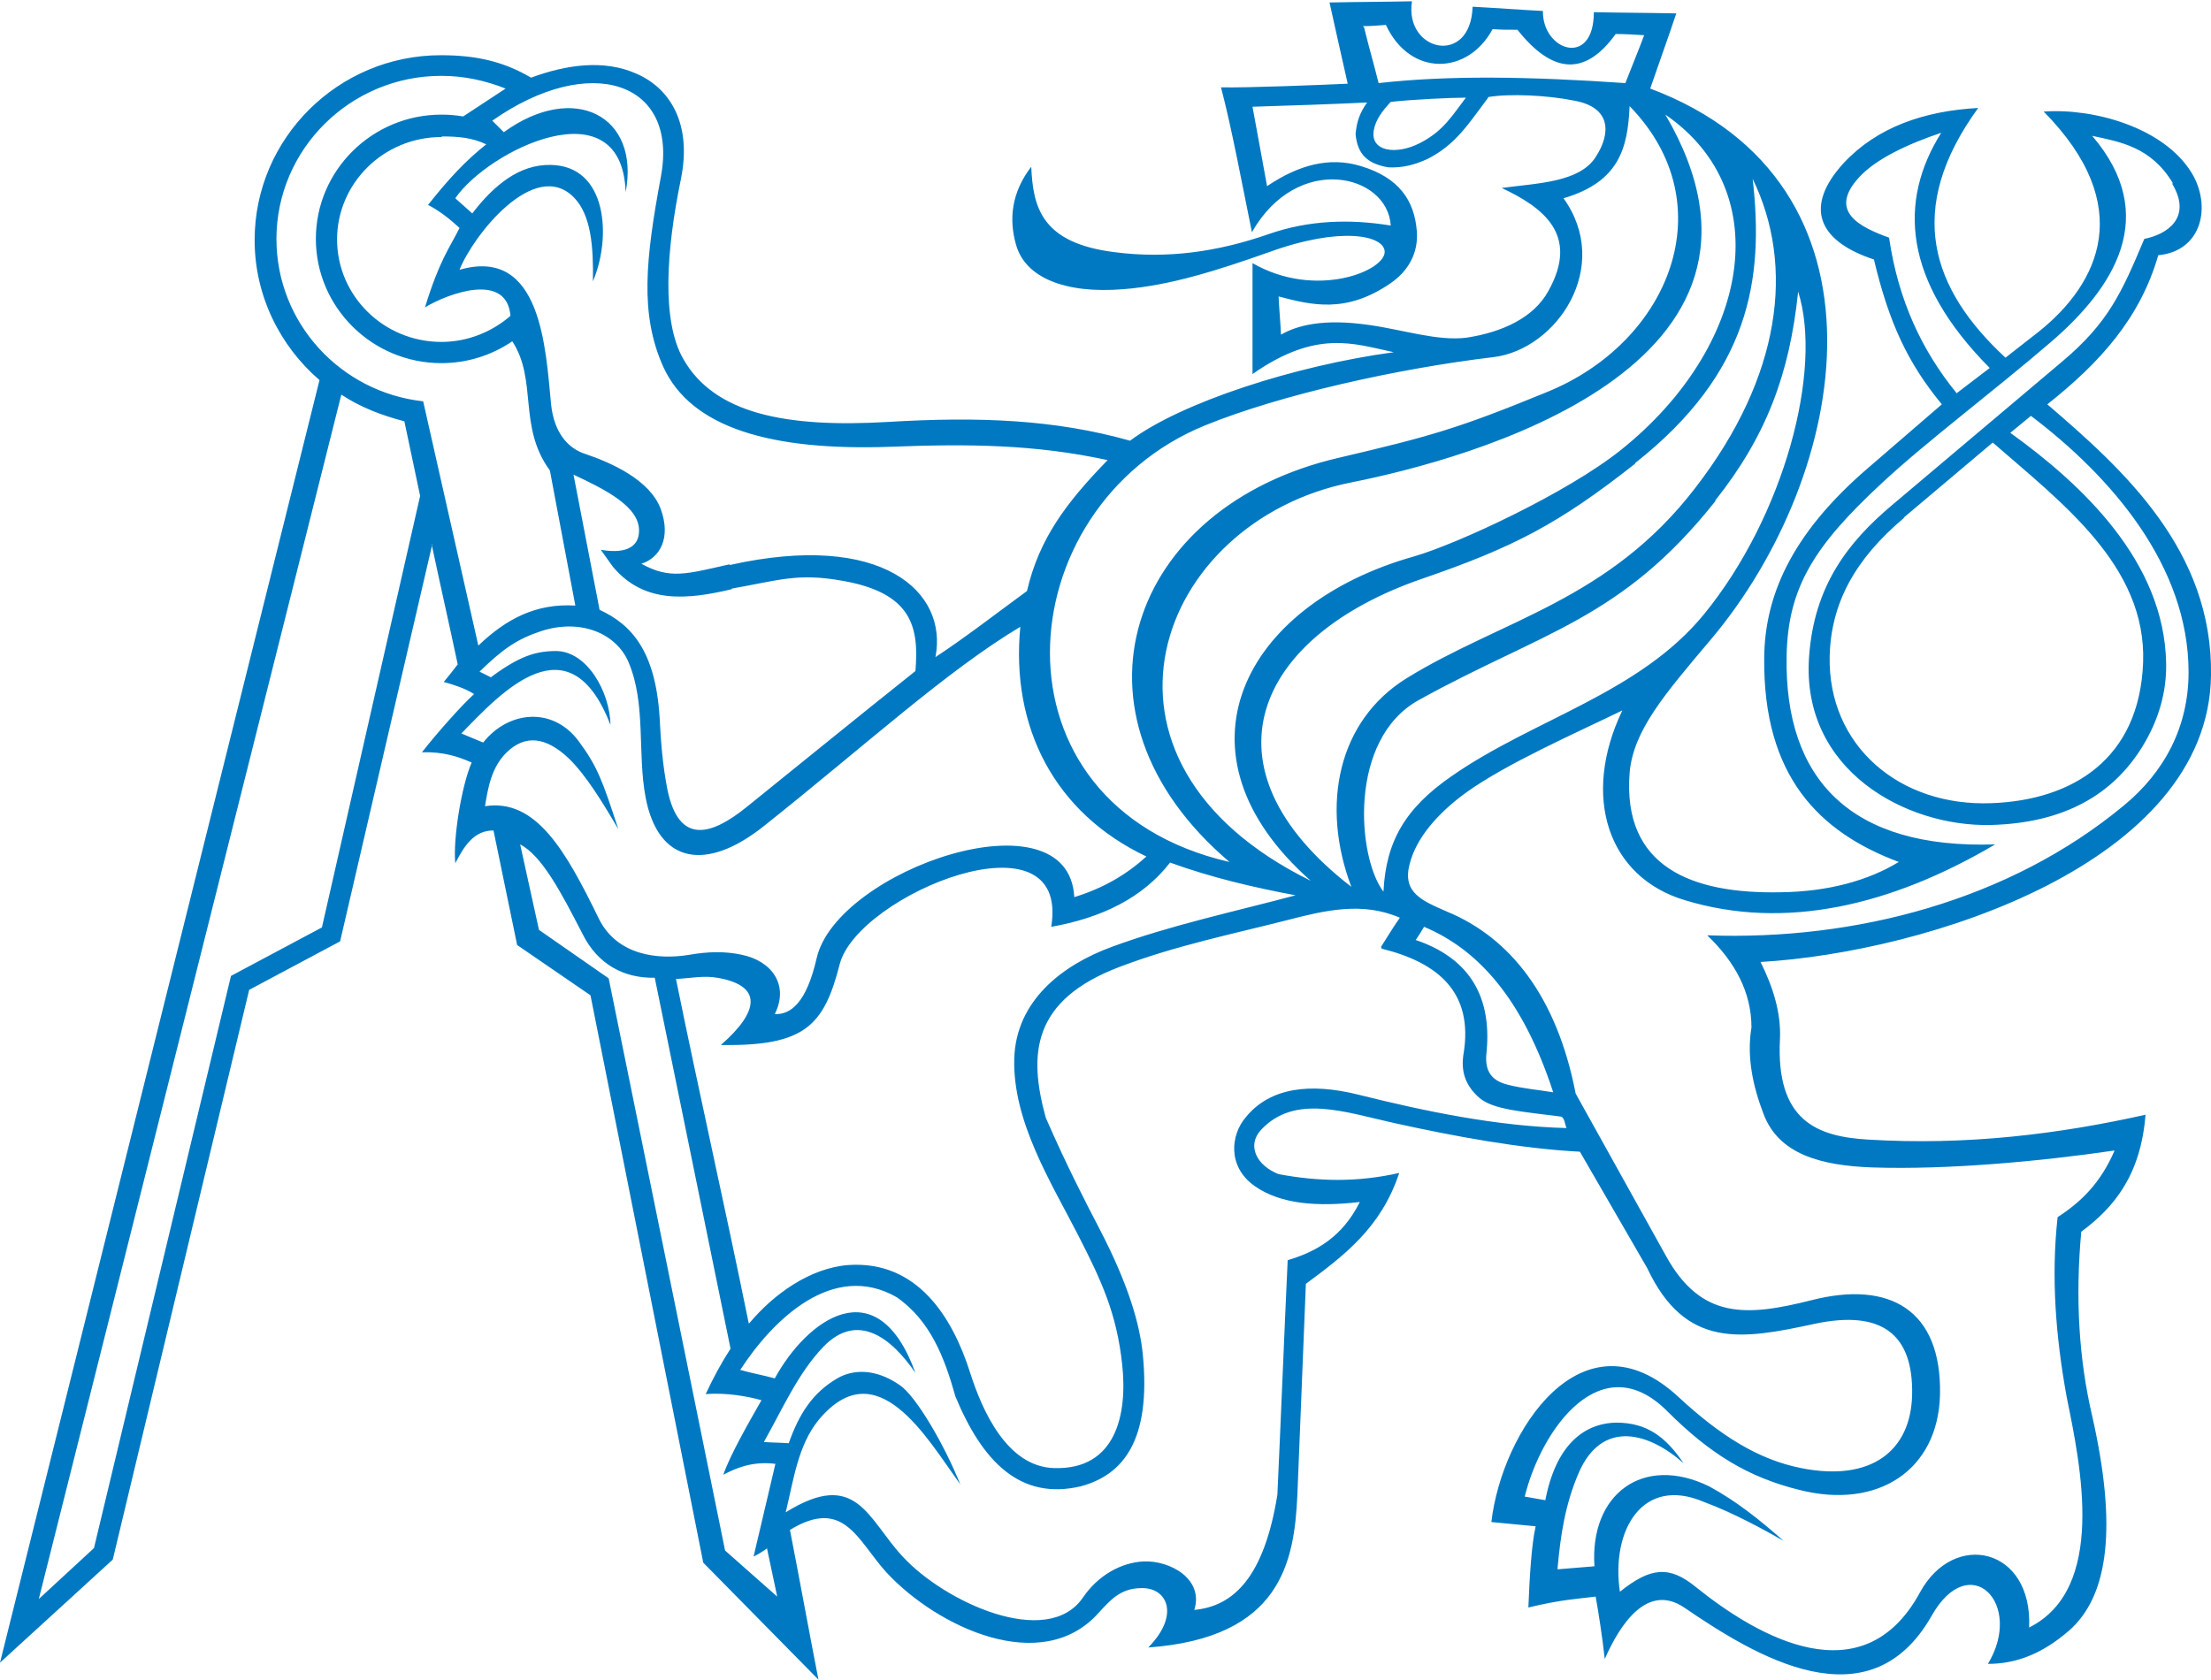 <svg xmlns:svg="http://www.w3.org/2000/svg" xmlns="http://www.w3.org/2000/svg" version="1.1" x="0" y="0" viewBox="0 0 364.7 277.1">
  <g transform="translate(-115,-282.89)">
    <path d="m429 368.3 14.7-12.4c11.2 9.8 25.4 20.3 24.8 36.3-0.6 15.9-11.6 22.7-25 23.2-15.2 0.6-27-9.5-26.7-24.2 0.2-8.7 4.1-16 12.3-22.9l0 0zm-31.1-2.8c8.5-10.7 12.3-21 13.7-34.5 4.1 12.9-2.3 37-15.5 53.2-10.7 13.1-28.1 17.3-41.6 26.7-7.7 5.3-10.9 10.8-11.3 19.1-4.3-5.6-5.9-25.1 5.8-31.6 20.4-11.3 33.5-13.3 49-32.9l0 0zm-13.2-6.2c18.9-14.9 21.3-30.3 19.4-46.9 7 14.4 4.7 32.6-9.4 50.9-14.3 18.7-32 21.8-47.7 31.5-11.3 7-14.2 20.9-9.1 34.4-25.5-19.7-15.9-41.3 11.6-50.8 15.1-5.2 22.5-9 35.2-19l0 0zm5-57.5c18.6 12.8 13.8 38.4-7.3 55.3-9 7.2-27.2 15.6-34.2 17.6-28.3 8-40.8 32.5-17 53.5-40.4-19.9-25.4-59.3 6.6-65.7 19.1-3.8 76.3-19 51.9-60.7l0 0zm-16.8 13.8c9.2-2.7 10.6-8.3 10.9-15.2 15.8 16.2 6.6 39-13.7 47.2-14.6 6-19.3 7.3-34.2 10.8-34.8 8-46.8 42.3-18.1 66.7-40.8-9.4-36.8-58.6-4.1-72 12.5-5.1 31.8-9.4 47.7-11.3 10.4-1.3 19.6-14.9 11.5-26.2l0 0zm-12.5-16.5c-3.1 4.1-5.2 7.6-9.9 10-2.2 1-4.1 1.5-6.5 1.4-3.5-0.6-5.1-2.2-5.4-5.5 0.2-2.1 0.7-3.5 1.9-5.2-6.3 0.3-12.6 0.5-18.9 0.7 0.8 4.4 1.6 8.7 2.4 13.1 5.2-3.5 10.3-4.9 15.5-3.3 6.3 1.9 8.8 5.7 9.2 10.7 0.3 3.6-1.4 6.6-4.3 8.6-7.4 5.1-13.1 3.6-18.5 2.2 0.1 2.1 0.3 4.2 0.4 6.3 2.6-1.5 6.9-2.7 14.5-1.6 5.7 0.8 11.3 2.7 16.1 2.1 5.9-0.9 11.1-3.3 13.5-7.7 5.2-9.3-0.9-13.8-7.7-17 5.9-0.8 12.8-0.9 15.5-5.1 2.6-4 2.5-8.2-3.5-9.3-4.4-0.9-10.7-1.2-14.2-0.6l0 0zm-18.8 5.3c0.3-1.8 1.5-3.3 2.8-4.7 3.6-0.4 9.9-0.7 12.4-0.7-2.3 3-3.7 5.5-7.6 7.5-3.9 2-8.2 1.4-7.6-2.1l0 0zm-1.6-17c0.8 3.3 1.6 6 2.4 9.2 11.5-1.3 24.8-1.1 40.7 0 1-2.6 2.1-5.2 3.1-7.9-1.6-0.1-3.1-0.2-4.7-0.2-5.1 7.1-10.5 6.5-16.2-0.7-1.4 0-2.7 0-4.1-0.1-4.1 7.6-13.6 7.9-17.6-0.7-1.3 0.1-2.5 0.2-3.8 0.2l0 0zm-168.7 60.6-49.9 198.7 9.1-8.4 22.6-94.4 15-8 16.2-71.2-2.6-12.3c-3.8-1-7.2-2.3-10.4-4.4l0 0zm67.3 153.2c4-4.8 10-9.1 16.3-9.6 11.4-0.8 17.2 8.6 20.1 17.7 2 6.3 6.1 15.6 13.9 15.8 10.2 0.3 12.1-8.9 11.2-17.1-0.9-8.4-3.4-13.8-7.3-21.4-4.4-8.6-10.8-18.7-10.5-29.1 0.3-9.5 7.9-15.4 16.1-18.4 9.8-3.6 20.2-5.8 30.3-8.5-6.9-1.3-13.8-2.9-20.7-5.4-4.5 5.8-11.2 9.1-19.6 10.6 3.2-19.7-32-5.3-34.9 6.2-2.6 10.1-5.7 13.5-19.6 13.3 6.3-5.5 7-9.8-0.6-11.1-2.2-0.4-4.5 0.1-6.8 0.2 3.9 19.2 8.1 37.6 12 56.8l0 0zm3 37.1c-0.7 0.5-1.5 1-2.3 1.4l3.6-15.3c-3.9-0.5-6.7 0.8-8.6 1.8 1.2-3.4 4.2-8.6 6.3-12.3-2.1-0.6-5.8-1.3-9.2-1 1.2-2.6 2.6-5.2 4.1-7.5L223 444.2c-5.1 0.1-9.4-2.2-11.9-7.2-3.6-7-6.7-12.9-10.3-14.8l3.1 14.1 11.5 8c6.4 31.5 12.8 62.9 19.2 94.4l8.6 7.6-1.7-8 0 0zM348.5 438c0.5-0.7 0.9-1.4 1.4-2.2 8.8 3.7 16.2 11.7 21.3 27.3-2.4-0.4-4.9-0.6-7.3-1.2-2.6-0.6-4.1-2-3.7-5.4 1-10.1-3.7-15.8-11.6-18.5l0 0zM473.4 313.1c-3.6-6-8.7-6.8-13.3-7.8 11.3 13.2 3.6 25.1-6.9 34.1-9.3 8-20.5 16.4-27.8 23.2-11.1 10.3-15.5 17.2-15.7 28.5-0.4 20.4 10.6 31.9 34.4 31.1-17.3 10.2-34.8 14.2-51.2 9.2-12.7-3.8-17.1-17.1-10.3-31.3-7.6 3.7-19 8.7-25.7 13.5-4.7 3.4-8.3 7.5-9.4 11.9-1.2 4.7 2.1 6 6.2 7.8 10.4 4.3 18.1 14 21.2 30l14.9 26.8c5.8 10.5 13.3 10 24 7.3 12.9-3.3 21.5 1.6 21.2 15.6-0.3 12.4-10.2 19-23.2 15.7-8.5-2.1-14.8-6-21.8-13-10.8-10.8-20.7 2.8-23.5 14.1l3.4 0.6c1.7-8.9 6.2-12.7 11.7-12.8 5.1 0 8.2 2.4 11.1 6.7-5.6-5-13.4-7.4-17.3 1.6-2.2 5.1-3 10.2-3.5 15.9l6.1-0.5c-0.8-11.9 8-18.5 18.9-13.2 4.6 2.5 8.3 5.5 12.3 9-3-1.7-8.2-4.6-13.1-6.4-10.2-4.4-15.4 4.7-13.9 14.8 5.1-4.1 8.2-4.3 12.5-0.8 10.3 8.3 27.6 18.2 37 0.9 5.6-10.3 18.6-7.4 18 5.8 12.8-6.4 8.5-26.7 6.2-38-1.8-9.9-2.6-19.8-1.5-29.7 4-2.6 7.1-5.7 9.4-11-12.3 1.8-27.5 3.2-39.9 2.8-8.6-0.3-15.5-2.2-18-8.8-1.8-4.7-2.8-9.5-2-14.3 0-5.8-2.7-10.8-7.3-15.2 24.5 0.9 49.9-5.8 68.7-21.4 6.7-5.5 10.7-13 10.7-22 0-17.6-12.8-32.3-26-42.3-1.1 0.9-2.3 1.9-3.4 2.8 11.8 8.5 25.4 21.2 25.7 38 0.1 4.7-1.2 9.4-4 13.9-4.8 7.7-12.7 12.5-25 12.8-13.9 0.3-31.2-9-29.9-27.7 0.8-11.8 6.5-19 13.6-25l28.2-23.8c7.6-6.4 9.8-11.4 13.5-20.2 3.6-0.7 8-3.4 4.6-9.1l0 0zm-35.7 34.7 5.5-4.2c-14.3-14.4-15.1-27.5-8-38.8-5.4 1.8-10.8 4.3-13.6 7.4-5 5.5 0 8.1 5 9.9 1.5 10.3 5.4 18.6 11.1 25.6l0 0zm-94.9 91.3c1-1.6 2-3.2 3.1-4.8-6.2-2.7-12.4-1.2-18.6 0.4-9 2.3-18.4 4.2-27.6 7.7-14.5 5.5-15.1 14.4-12.2 24.9 3.4 7.8 6.5 13.8 9 18.6 4.7 9.1 6.5 15.5 7 20.4 1.4 14.2-3.2 19.9-10.2 21.8-10.1 2.4-16.3-4.2-20.7-14.8-1.8-6.4-4.1-12.5-9.7-16.4-10.5-6-20.4 3.7-25.8 12 1.7 0.5 3.9 0.9 5.7 1.4 5.3-9.7 16.9-18.3 23.2-0.9-3.9-5.7-9.5-10.2-15.2-4.3-4.2 4.4-6.7 10.2-9.8 15.7 1.4 0.1 2.8 0.1 4.1 0.2 1.7-4.8 3.9-8.3 8-10.7 2.4-1.4 6.1-1.8 10.3 1.1 2.7 1.8 7.4 9.9 10 16.4-5.6-7.8-13.8-22.2-23.4-10.6-3.4 4.2-4.1 9.9-5.4 15.2 11.7-7.3 13.5 1.1 19.3 7.3 6.9 7.5 23.8 15.3 29.7 6.8 2.5-3.7 6.3-5.8 10-6 4.4-0.2 10 2.9 8.4 8 6.4-0.6 11.5-5.3 13.7-19 0.6-12.9 1.1-25.8 1.7-38.7 4.7-1.4 9-3.8 11.9-9.6-6.9 0.8-13 0.4-17.3-2.6-4.6-3.2-4-8.5-1.5-11.4 4-4.9 10.6-5.7 18.6-3.7 11.2 2.8 22.9 5.2 34.3 5.5-0.3-0.6-0.3-1.8-1-1.9-6.1-0.8-11.1-1.1-13.4-3.1-2.5-2.2-3-4.6-2.6-7.2 1.7-10.2-4.2-15.1-13.5-17.4l0 0zm-146.7-44.4-2-1c4-3.9 6.3-5.4 10.2-6.7 6.5-2.1 12.4 0.4 14.4 5.2 2.9 6.9 1.4 14.9 2.8 22.3 2.1 10.9 10 12.3 19.6 4.6 16.6-13.2 30-25.5 42.2-32.8-1.6 16.5 5.6 30.7 20.8 37.9-3.2 2.9-7 5.2-11.9 6.7-0.9-17.7-39.2-4.5-42.5 10.1-1.7 7.4-4.3 9.3-6.9 9.2 2.4-4.8-0.5-8.8-5.5-9.8-2.8-0.6-5.6-0.5-8.5 0-5.3 0.9-12 0.1-15-5.9-5.5-11.3-10.4-19.9-18.8-18.6 0.5-3.1 1.1-6.5 3.6-8.9 3-2.9 6.4-2.6 10.2 1 2.8 2.7 5.5 7.1 8.2 11.7-2.6-7.9-3.4-10.3-6.6-14.6-4.3-5.7-11.6-4.9-15.7 0.3l-3.6-1.5c6.6-6.8 17.8-19 24.6-1.4-0.1-5.5-3.9-12.2-9-12.2-3.4 0-6.1 0.9-10.7 4.3l0 0zm39.6-14.6c-7.2 1.7-14.4 2.5-19.6-3.7l-2-2.8c4.7 0.8 6.2-0.9 6.3-2.9 0.3-4.2-5.7-7.1-10.8-9.5l4.3 22.3c5.2 2.4 9.2 6.7 9.9 17.7 0.2 4 0.5 8 1.3 12 1.9 9.2 7.3 7.5 13.1 2.8 9.3-7.5 18.5-15 27.8-22.4 0.6-7.2-0.5-12.9-12.1-14.9-7.3-1.3-10.3-0.1-18.2 1.3l0 0zm-0.3-4c25.1-5.6 36 4.4 33.9 15.2 4.9-3.2 11.1-8 15.1-10.9 2-8.6 6.4-14.5 13.3-21.6-12-2.6-23-2.7-35.8-2.2-19.7 0.7-32.9-3.1-37.5-13.2-3.9-8.7-2.9-17.8-0.4-31.3 3-15.8-11.7-20.6-27.8-9.3l1.9 1.9c11.6-8.4 22.5-2.7 20.1 9.9-0.6-17.8-22.7-6.9-28.1 1 0.9 0.8 1.9 1.7 2.8 2.5 3.6-4.7 7.8-8.1 12.9-8 9.4 0.1 10.1 12 7 19.2 0.1-5.7-0.3-10.9-3.1-13.8-6.5-6.7-16.7 6.3-18.9 11.9 13.5-3.9 14.2 13 15.1 22.2 0.5 4.7 2.8 7.3 5.7 8.2 4.1 1.4 10.6 4.2 12.4 9.1 1.7 4.7-0.1 8-3.2 9 4.7 2.6 7.4 1.7 14.5 0.1l0 0zm-47.5-70.7c2.7 0 5 0.2 7.3 1.3-3.5 2.8-6.1 5.6-9.6 10 1.8 0.9 3.7 2.4 5.2 3.8-1.7 3.4-3.3 5.3-5.7 13.1 3.8-2.3 13.5-5.9 14.1 1.4-3 2.6-7 4.3-11.4 4.3-9.5 0-17.2-7.6-17.2-16.9 0-9.3 7.7-16.9 17.2-16.9l0 0zm-1.7 67.3c1.4 6.6 2.9 13.2 4.3 19.8-0.6 0.8-1.4 1.8-2.3 2.9 1.8 0.5 3.6 1.1 5 2-2.1 1.9-6.1 6.4-8.6 9.6 3.5-0.1 6 0.7 8.2 1.7-1.7 3.9-3.1 12.7-2.7 16.6 1.5-2.9 3.1-5.4 6.3-5.4l3.9 18.9 12.1 8.3c6.2 31.2 12.4 62.4 18.6 93.6 6.3 6.4 12.7 12.9 19 19.3-1.6-8.2-3.1-16.5-4.7-24.7 9-5.5 11.2 1.9 16 7.1 8.3 8.9 25.5 17.1 34.9 6.6 2-2.2 3.7-4.1 7.1-4.1 4.2-0.1 6.4 4.4 1.1 9.8 21.9-1.6 24.1-14.1 24.6-25.2l1.4-34.8c6.2-4.6 12.4-9.2 15.4-18.3-7 1.6-13.5 1.4-19.9 0.2-3.6-1.4-5.3-4.7-2.9-7.3 5.6-6 13.9-2.9 22.1-1.1 9.5 2.1 20.7 4.2 30.5 4.7l11.1 19.2c6.3 13.4 15.6 11.8 27.6 9.2 11.3-2.4 16.3 1.9 16.1 11.7-0.2 9.3-6.8 14.4-18.3 12.1-7.1-1.4-13.4-5.4-20.2-11.7-15.9-14.8-29.2 5.7-30.9 20.6l7.3 0.7c-0.7 3.1-1 8.5-1.2 13.4 5.4-1.3 7.9-1.4 11.1-1.8 0.4 2.2 1.1 6.6 1.5 10.3 2.5-5.7 7-12.6 13.1-8.5 11.7 8 30.5 19.5 40.8 1.4 6.3-11.2 15.3-2 9.3 7.9 4.6 0 8.9-1.6 13.4-5.5 6.6-5.8 7.9-17.3 3.8-35.4-2.2-9.4-2.8-19.5-1.8-30.4 5.4-4 9.8-9.3 10.6-19.3-14.3 3.2-29.5 5.1-45.8 4.1-8.4-0.5-15.2-3.1-14.5-16.6 0.2-4.2-1.1-8.5-3.2-12.7 27.4-1.6 73.9-16.3 74.3-47.3 0.3-20.6-14.4-33.9-27-44.7 8.7-6.9 15.3-14.2 18.3-24.6 7.3-0.7 8.8-8.2 5.5-13.6-4.6-7.5-16.2-10.7-24.4-10.1 15.3 15.5 9.2 28.3-0.8 36.3l-5.5 4.3c-12.2-11.3-16.7-24.4-4.5-41.2-9 0.5-16.7 3.2-22.2 9.1-6.5 7.1-4.4 12.8 5 15.9 2.5 10.5 5.6 17.1 11.2 23.9l-12.4 10.7c-12.6 10.9-16.8 21.1-16.9 31.1-0.2 19.6 9.1 28.8 22.2 33.7-5.1 3.1-11.7 4.9-19.5 5-14.7 0.3-26.1-4.2-24.9-19.7 0.6-7 5.8-13 13.4-22 23-27.3 31.5-75.3-10-90.9 1.4-4.1 2.9-8.2 4.3-12.4-4.5-0.1-9.1-0.1-13.6-0.2 0 9.2-8.5 6.4-8.4-0.2-3.9-0.2-7.8-0.5-11.6-0.7-0.3 9.9-11.3 7.4-10-0.9-4.5 0.1-9.1 0.1-13.6 0.2 1 4.5 2 9 3 13.4-4.3 0.2-16.8 0.7-20.9 0.6 1.8 6.8 3.7 17.1 5.1 23.9 7.5-13.2 22.4-9.6 22.9-1.1-6.7-1.1-13.5-0.9-20.1 1.4-8.6 3-16.9 4.1-25.4 3-12.2-1.5-13.5-7.5-13.8-14.1-3.3 4.3-3.7 8.7-2.5 12.9 1.5 5.3 7.9 8.1 17.7 7.3 7.7-0.6 15.5-3.1 24-6.1 11.8-4.3 19-2.8 19.1-0.1 0.1 3.2-11.4 7.9-21.8 1.9 0 6.1 0 12.2 0 18.3 10.6-7.4 16.7-5 23.3-3.6-16.3 2.2-35.1 8.3-43.5 14.6-12.4-3.5-24.9-4-39.9-3.1-17 1-28.7-1.4-33.8-10.4-3.6-6.3-2.8-17.9-0.4-29.6 1.9-9.2-1.8-15-7.2-17.4-5.5-2.5-11.8-1.5-17.5 0.6-4.6-2.7-9.1-3.7-14.9-3.7-16.9 0-30.7 13.7-30.7 30.5 0 9.2 4.2 17.5 10.7 23.1L115 557.2 133.6 540.2 156.1 446.2l15-8 15.2-65.5 0 0zm19.5-12.2 4.2 22.3c-6.5-0.4-11.4 2.2-16 6.6l-9.1-40.3c-13.6-1.5-24.2-12.9-24.2-26.8 0-14.8 12.2-26.9 27.2-26.9 3.8 0 7.3 0.8 10.6 2.1-2.3 1.5-4.7 3.1-7 4.6-1.2-0.2-2.3-0.3-3.6-0.3-11.4 0-20.7 9.2-20.7 20.5 0 11.3 9.3 20.5 20.7 20.5 4.3 0 8.3-1.3 11.7-3.6 4.2 6.4 0.9 14.1 6.2 21.3l0 0z" style="fill-rule:evenodd;fill:#0079c2"/>
  </g>
</svg>
